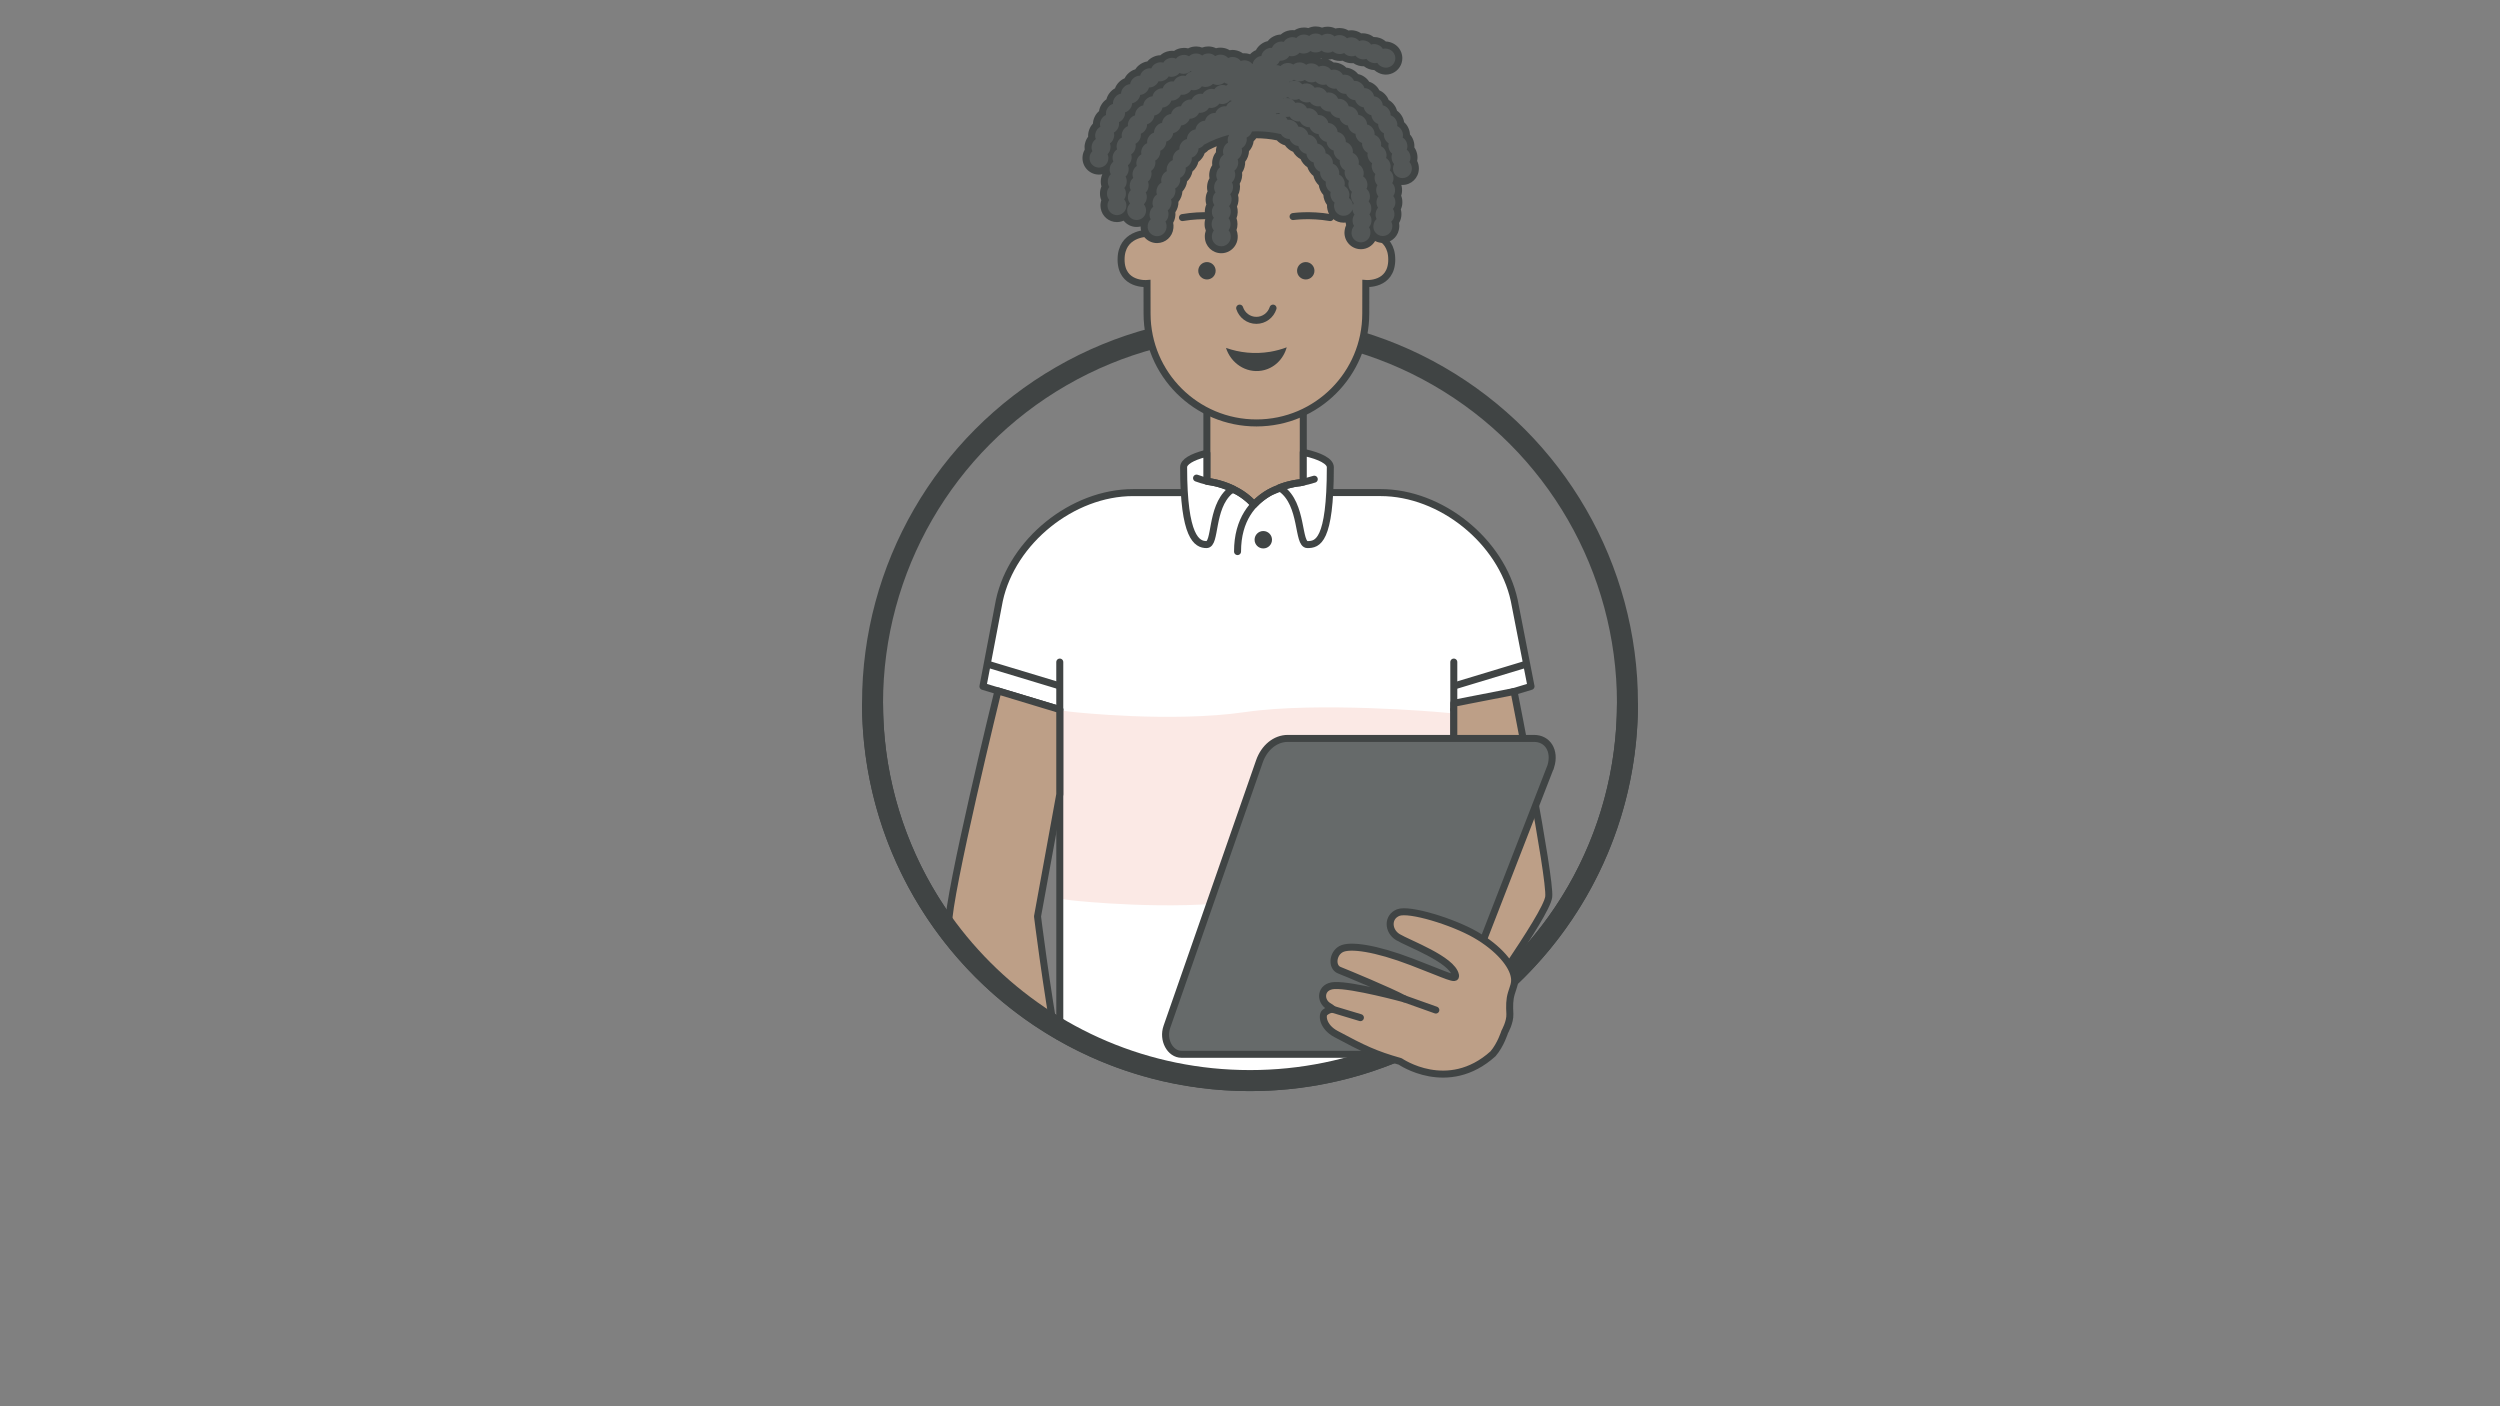 <?xml version="1.0" encoding="UTF-8"?> <svg xmlns="http://www.w3.org/2000/svg" xmlns:xlink="http://www.w3.org/1999/xlink" id="Layer_1" viewBox="0 0 1920 1080"><rect x="0" y="0" width="1920" height="1080" fill="#808080" stroke="none"/><defs><style>.cls-1,.cls-2,.cls-3,.cls-4{fill:none;}.cls-5{clip-path:url(#clippath);}.cls-6,.cls-7,.cls-8,.cls-9,.cls-2,.cls-10,.cls-11,.cls-3{stroke-linecap:round;stroke-width:5.38px;}.cls-6,.cls-7,.cls-8,.cls-9,.cls-2,.cls-10,.cls-11,.cls-3,.cls-4{stroke:#404444;}.cls-6,.cls-7,.cls-2,.cls-4{stroke-miterlimit:10;}.cls-6,.cls-11{fill:#bd9f87;}.cls-7,.cls-9{fill:#666a6a;}.cls-12,.cls-10{fill:#fff;}.cls-13{fill:#fbe9e5;}.cls-14{fill:#404444;}.cls-15{fill:#535757;}.cls-16{clip-path:url(#clippath-1);}.cls-8{fill:#9fa2a2;}.cls-8,.cls-9,.cls-10,.cls-11,.cls-3{stroke-linejoin:round;}.cls-4{stroke-width:16.14px;}</style><clipPath id="clippath"><path class="cls-1" d="M670.11,5.11V540c0,160.1,129.79,289.89,289.89,289.89s289.89-129.79,289.89-289.89V7.11l-579.77-2Z"></path></clipPath><clipPath id="clippath-1"><path class="cls-1" d="M670.11-1540.32v500.32c0,160.1,129.79,289.89,289.89,289.89s289.89-129.79,289.89-289.89v-507.22l-579.77,6.9Z"></path></clipPath></defs><circle class="cls-4" cx="960" cy="540" r="289.89"></circle><g class="cls-5"><polygon class="cls-6" points="926.88 461.81 926.88 298.56 1000.92 298.36 1000.92 463.32 926.88 461.81"></polygon><path class="cls-12" d="M951.94,378.3c3.41,2.09,6.8,4.66,9.92,7.88l1.38,1.28c3.61-3.88,7.64-6.87,11.67-9.16,0,0,9.48-4.75,16.27-5.01,6.79-.25,13.33,5.01,13.33,5.01h55.7c46.58,0,92.8,37.24,102.71,82.75l12.9,66.08-57.67,17.43-1.63,.44v316.52c-7.09-1.18-11.42-1.87-11.42-1.87,0,0-92.7-14.83-149.03,0-56.33,14.83-131.09,0-131.09,0,0,0-3.86-.51-11.06-2.84v-311.91l-1.34-.33-57.67-17.43,12.61-66.08c9.91-45.51,56.13-82.75,102.71-82.75h56.83s6.03-4.5,11.32-4.75c5.28-.25,13.57,4.75,13.57,4.75Z"></path><path class="cls-13" d="M1116.52,547.93c-7.09-.65-11.42-1.03-11.42-1.03,0,0-92.7-8.19-149.03,0-56.33,8.19-131.09,0-131.09,0,0,0-3.86-.28-11.06-1.57v144.76c7.2,1.29,11.06,1.57,11.06,1.57,0,0,74.77,8.19,131.09,0,56.33-8.19,149.03,0,149.03,0,0,0,4.33,.38,11.42,1.03v-144.76Z"></path><path class="cls-3" d="M951.94,378.3c3.41,2.09,6.8,4.66,9.92,7.88l1.38,1.28c3.61-3.88,7.64-6.87,11.67-9.16,0,0,9.48-4.75,16.27-5.01,6.79-.25,13.33,5.01,13.33,5.01h55.7c46.58,0,92.8,37.24,102.71,82.75l12.9,66.08-57.67,17.43-1.63,.44v316.52c-7.09-1.18-11.42-1.87-11.42-1.87,0,0-92.7-14.83-149.03,0-56.33,14.83-131.09,0-131.09,0,0,0-3.86-.51-11.06-2.84v-311.91l-1.34-.33-57.67-17.43,12.61-66.08c9.91-45.51,56.13-82.75,102.71-82.75h56.83s6.03-4.5,11.32-4.75c5.28-.25,13.57,4.75,13.57,4.75Z"></path><line class="cls-2" x1="813.91" y1="544.9" x2="813.91" y2="508.47"></line><line class="cls-2" x1="1116.52" y1="508.47" x2="1116.52" y2="545"></line><line class="cls-2" x1="759.37" y1="510.32" x2="812.57" y2="526.4"></line><line class="cls-2" x1="1118.15" y1="526.4" x2="1170.7" y2="510.51"></line><g><path class="cls-10" d="M1000.92,347.39l.83,.16c12.19,2.71,19.94,6.75,19.94,11.26,0,57.39-9.9,59.43-17.61,59.43s-3.15-30.86-20.12-42.92c0,0-.41-.3-1.11-.79,8.58-3.3,15.5-3.77,15.5-3.77,.88-.17,1.73-.34,2.56-.52v-22.85Z"></path><path class="cls-10" d="M947.05,375.6c-1.65,1-2.69,1.62-2.69,1.62-14.87,13.1-10.34,41.02-17.73,41.02s-17.61-5.39-17.61-59.43c0-4.07,6.3-7.76,16.5-10.43,0,0,.51-.12,1.35-.3v21.49c.28,.07,.52,.15,.8,.21,0,0,9.1,.82,19.37,5.82Z"></path></g><path class="cls-2" d="M961.86,386.18c-14.16-14.64-34.18-16.4-34.18-16.4-3.28-.77-6.22-1.65-8.73-2.6"></path><circle class="cls-14" cx="970.21" cy="414.52" r="6.69"></circle><path class="cls-11" d="M813.91,609.99v-65.1l-1.34-.33-46.13-13.95s-38.36,156.34-38.02,180.24c.34,23.9,71.65,208.13,81.34,236.83,9.69,28.71,27.12,45.52,27.12,45.52l50.6-34.15s-14.1-21.72-39.81-35.38c-25.71-13.67-50.85-219.86-50.85-219.86l17.1-93.82Z"></path><path class="cls-11" d="M1162.79,531.07s28.26,143.11,26.63,157.65c-1.64,14.54-59.28,92.4-68.97,110.91-9.69,18.5-27.12,29.34-27.12,29.34l-50.6-22.01s14.1-14,39.81-22.81c25.71-8.81,50.85-141.72,50.85-141.72l-16.87-64.14v-38.23l1.63-.28,44.64-8.7Z"></path><path class="cls-2" d="M1009.36,368.02c-3.18,1.04-6.88,1.97-11.01,2.75,0,0-47.92,3.22-47.92,52.84"></path><path class="cls-6" d="M880.85,136.66v42.56s-19.89,.03-19.86,20.14c.04,20.1,19.92,18.39,19.92,18.39l.04,23.24c.08,46.38,37.75,83.91,84.13,83.83,46.38-.08,83.91-37.75,83.83-84.13l.04-22.95s19.89,1.71,19.92-18.39c.04-20.1-19.86-20.14-19.86-20.14v-42.56s-12.08-52.1-85.23-52.1-82.95,50.7-82.95,52.1Z"></path><path class="cls-2" d="M936.68,166.32s-12.7-1.93-28.55,.78"></path><circle class="cls-14" cx="926.94" cy="207.95" r="6.68"></circle><path class="cls-2" d="M993.08,166.32s12.7-1.93,28.55,.78"></path><circle class="cls-14" cx="1002.82" cy="207.95" r="6.68"></circle><path class="cls-14" d="M975.4,270.18c4.46-.74,8.73-1.92,12.8-3.44-2.51,9.1-9.73,16.33-19.31,17.92-12.08,2-23.55-5.66-27.34-17.48,10.51,3.73,22.07,4.95,33.85,3Z"></path><path class="cls-2" d="M952.06,236.63c1.75,5.44,6.8,9.4,12.82,9.4s11.07-3.95,12.82-9.4"></path><g><path class="cls-15" d="M937.93,191.78c-5.37,0-9.73-4.21-9.92-9.58l-.02-.47c-.06-1.63,.29-3.24,1-4.69-.76-1.43-1.18-3.03-1.18-4.67v-.48c0-1.65,.41-3.27,1.18-4.71-.72-1.47-1.06-3.1-1-4.75l.02-.47c.07-1.66,.56-3.27,1.4-4.68-.65-1.5-.92-3.16-.78-4.81l.04-.49c.15-1.67,.73-3.26,1.64-4.63-.58-1.55-.76-3.24-.52-4.9l.07-.46c.25-1.67,.91-3.23,1.92-4.56-.49-1.59-.57-3.28-.23-4.93l.1-.48c.35-1.66,1.12-3.19,2.21-4.45-.39-1.63-.36-3.34,.1-4.97l.13-.47c.47-1.64,1.34-3.12,2.53-4.31-.27-1.67-.11-3.39,.47-4.99l.16-.45c.59-1.62,1.59-3.04,2.88-4.13-.02-.3-.04-.6-.03-.9-4.73,1.51-9.33,3.46-13.73,5.83l-.2,.22c-.92,1.04-2.03,1.87-3.28,2.44-.29,1.34-.85,2.61-1.67,3.74l-.25,.35c-.83,1.15-1.87,2.09-3.08,2.79-.17,1.42-.64,2.79-1.41,4.04l-.23,.37c-.77,1.25-1.79,2.31-3,3.1-.09,1.44-.49,2.85-1.2,4.15l-.19,.36c-.7,1.29-1.66,2.4-2.81,3.25,0,1.43-.32,2.85-.94,4.17l-.18,.39c-.61,1.31-1.49,2.46-2.57,3.38,.09,1.42-.13,2.83-.65,4.19l-.16,.4c-.51,1.34-1.29,2.53-2.3,3.52,.19,1.4,.08,2.82-.34,4.2l-.11,.38c-.4,1.36-1.08,2.61-2,3.67,.3,1.36,.31,2.78,.02,4.17l-.08,.4c-.28,1.38-.84,2.66-1.65,3.79,.42,1.32,.56,2.72,.4,4.12l-.04,.39c-.54,5.04-4.79,8.85-9.87,8.85-.36,0-.73-.02-1.09-.06-2.62-.28-4.99-1.58-6.65-3.65-1.66-2.07-2.42-4.66-2.14-7.3l.05-.49c.17-1.46,.65-2.86,1.41-4.09-.06,.07-.12,.13-.19,.2-1.84,1.89-4.3,2.96-6.94,3.01-.07,0-.13,0-.2,0-3.97,0-7.43-2.38-9.02-5.78-1.28,.98-2.78,1.63-4.41,1.9-.54,.09-1.09,.14-1.64,.14-4.87,0-8.99-3.49-9.79-8.31-.02-.12-.04-.27-.07-.43-.27-1.88,0-3.78,.79-5.5-.85-1.52-1.29-3.24-1.26-4.98v-.48c.05-1.71,.52-3.37,1.38-4.82-.65-1.55-.9-3.25-.71-4.94l.05-.47c.19-1.69,.82-3.29,1.79-4.66-.37-1.16-.52-2.38-.45-3.6-1.59,1.08-3.5,1.7-5.54,1.7-.22,0-.45,0-.68-.02-2.63-.17-5.05-1.37-6.8-3.36-1.75-2-2.62-4.55-2.44-7.2l.02-.3c.14-1.8,.77-3.52,1.82-4.99-.38-1.54-.38-3.12,0-4.67l.11-.47c.43-1.72,1.3-3.27,2.5-4.52-.3-1.71-.15-3.47,.45-5.12l.17-.46c.61-1.64,1.63-3.08,2.95-4.19-.12-1.72,.21-3.45,.98-5.02l.22-.45c.77-1.57,1.94-2.9,3.37-3.86,.06-1.72,.57-3.41,1.49-4.89l.26-.42c.93-1.49,2.23-2.69,3.75-3.5,.24-1.71,.92-3.34,2-4.73l.3-.38c1.08-1.38,2.5-2.44,4.1-3.09,.41-1.67,1.26-3.22,2.47-4.49l.34-.35c1.22-1.26,2.73-2.16,4.39-2.64,.58-1.62,1.58-3.07,2.91-4.2l.38-.32c1.34-1.13,2.95-1.88,4.66-2.18,.77-1.59,1.96-2.95,3.46-3.94l.42-.27c1.51-.99,3.24-1.54,5.02-1.61,.98-1.48,2.35-2.68,3.98-3.46l.46-.22c1.35-.63,2.77-.95,4.24-.95,.32,0,.64,.02,.96,.05,1.18-1.33,2.7-2.33,4.42-2.88l.47-.15c.97-.31,1.97-.46,2.98-.46,.76,0,1.53,.09,2.27,.27,1.33-1.15,2.95-1.93,4.71-2.25l.51-.09c.57-.1,1.15-.15,1.73-.15,1.18,0,2.35,.21,3.45,.62,1.45-.96,3.13-1.54,4.9-1.64l.5-.03c.2-.01,.38-.02,.56-.02,1.56,0,3.1,.38,4.49,1.08,1.4-.71,2.96-1.1,4.54-1.1,.15,0,.3,0,.46,.01l.5,.02c1.75,.09,3.41,.64,4.85,1.56,1.15-.45,2.37-.68,3.61-.68,.48,0,.96,.04,1.43,.1l.48,.07c1.71,.25,3.31,.94,4.65,1.99,.9-.26,1.82-.39,2.76-.39,.77,0,1.53,.09,2.29,.27l.47,.11c1.67,.4,3.2,1.22,4.44,2.37,.64-.13,1.29-.19,1.95-.19,1.03,0,2.06,.16,3.05,.48l.48,.16c.58,.19,1.13,.43,1.66,.72,.25-.36,.51-.71,.81-1.04l.34-.38c1.24-1.36,2.8-2.34,4.53-2.85,.65-1.68,1.75-3.17,3.2-4.28l.43-.33c1.47-1.11,3.17-1.78,4.98-1.96,.95-1.53,2.31-2.79,3.94-3.62l.45-.22c1.4-.7,2.9-1.05,4.45-1.05,.25,0,.51,0,.76,.03,1.19-1.32,2.71-2.3,4.43-2.84l.49-.15c.94-.29,1.91-.43,2.88-.43,.78,0,1.55,.09,2.31,.27,1.35-1.09,2.98-1.82,4.72-2.09l.48-.07c.5-.08,1-.11,1.49-.11,1.22,0,2.43,.23,3.56,.66,1.45-.88,3.11-1.39,4.83-1.45l.79-.02c1.58,0,3.15,.39,4.55,1.11,1.31-.61,2.73-.93,4.2-.93,.23,0,.45,0,.68,.02l.46,.03c1.67,.12,3.27,.65,4.66,1.54,1.08-.39,2.21-.59,3.37-.59,.5,0,1,.04,1.5,.11l.48,.07c1.62,.25,3.15,.91,4.45,1.89,.86-.24,1.75-.36,2.63-.36,.74,0,1.48,.08,2.2,.25l.44,.1c1.6,.37,3.08,1.12,4.3,2.18,.65-.13,1.32-.2,1.99-.2,.95,0,1.9,.14,2.81,.41l.44,.13c1.56,.46,2.98,1.31,4.13,2.43,.46-.06,.92-.1,1.39-.1,1.15,0,2.29,.2,3.38,.6l.44,.16c1.54,.56,2.92,1.5,4,2.71,.25-.02,.5-.03,.75-.03,1.42,0,2.81,.3,4.11,.89,.37,.17,.57,.26,.57,.26,4.93,2.35,7.04,8.29,4.69,13.23-1.64,3.44-5.16,5.67-8.97,5.67-1.48,0-2.9-.32-4.25-.96l-.27-.12c-1.27-.58-2.39-1.4-3.3-2.42-.25,.02-.5,.03-.74,.03-1.16,0-2.3-.2-3.4-.6l-.41-.15c-1.35-.49-2.56-1.25-3.57-2.24-.46,.06-.92,.1-1.38,.1-.96,0-1.91-.14-2.83-.41l-.41-.12c-1.38-.41-2.63-1.09-3.69-2.02-.65,.13-1.31,.2-1.98,.2-.74,0-1.49-.08-2.22-.25l-.4-.09c-1.39-.32-2.68-.92-3.8-1.76-.86,.24-1.74,.36-2.63,.36-.51,0-1.03-.04-1.54-.12l-.4-.06c-1.39-.21-2.7-.71-3.86-1.45-1.07,.39-2.21,.59-3.37,.59-.23,0-.47,0-.7-.02l-.42-.03c-1.37-.09-2.69-.46-3.89-1.09-1.22,.57-2.55,.89-3.92,.93h-.39c-.11,.02-.23,.02-.34,.02-1.22,0-2.43-.23-3.56-.66-1.12,.68-2.38,1.14-3.7,1.34l-.38,.06c-.51,.08-1.02,.12-1.53,.12-.78,0-1.55-.09-2.3-.27-.99,.8-2.14,1.41-3.38,1.78l-.35,.11c-.96,.3-1.95,.45-2.94,.45-.25,0-.5,0-.75-.03-.01,.01-.03,.03-.04,.04,.62,.13,1.22,.33,1.8,.57,1.46-.79,3.1-1.22,4.79-1.22h.61c1.72,.04,3.39,.53,4.86,1.39,1.14-.44,2.35-.67,3.59-.67,.47,0,.96,.03,1.43,.1l.49,.07c1.7,.26,3.29,.94,4.62,1.98,.78-.2,1.59-.3,2.39-.3,.88,0,1.77,.12,2.63,.35l.47,.13c1.64,.46,3.13,1.33,4.33,2.52,.4-.05,.81-.08,1.22-.08,1.28,0,2.54,.25,3.73,.73l.46,.19c1.56,.64,2.92,1.67,3.97,2.98,.03,0,.06,0,.09,0,1.64,0,3.28,.42,4.73,1.2l.42,.23c1.48,.81,2.71,1.98,3.61,3.38,1.66,.16,3.25,.74,4.64,1.7l.38,.26c1.37,.95,2.48,2.23,3.22,3.71,1.62,.33,3.14,1.06,4.42,2.13l.36,.3c1.28,1.08,2.26,2.47,2.85,4.01,1.58,.49,3.03,1.37,4.19,2.56l.34,.36c1.16,1.21,2,2.69,2.43,4.29,1.53,.65,2.89,1.68,3.93,3.01l.29,.37c1.04,1.34,1.71,2.91,1.97,4.55,1.46,.81,2.7,1.99,3.59,3.42l.26,.42c.88,1.44,1.38,3.07,1.46,4.74,1.36,.97,2.47,2.28,3.19,3.81l.21,.44c.72,1.54,1.03,3.22,.92,4.89,1.25,1.12,2.2,2.56,2.75,4.17l.16,.46c.55,1.62,.66,3.34,.35,5,1.12,1.28,1.9,2.83,2.25,4.51l.1,.46c.34,1.67,.25,3.35-.27,4.95,1.01,1.6,1.54,3.45,1.52,5.36v.49c-.23,5.36-4.58,9.55-9.93,9.55-.12,0-.24,0-.36,0-1.4-.06-2.72-.39-3.9-.96-.09,.6-.23,1.19-.43,1.76,.95,1.41,1.53,3.04,1.67,4.75l.04,.52c.12,1.71-.2,3.41-.91,4.94,.79,1.5,1.2,3.18,1.16,4.89v.51c-.07,1.71-.56,3.37-1.43,4.81,.64,1.57,.86,3.29,.64,5l-.06,.49c-.23,1.69-.89,3.29-1.89,4.63,.47,1.62,.53,3.34,.15,5l-.11,.48c-1.06,4.52-5.04,7.67-9.67,7.67-.76,0-1.53-.09-2.28-.27-1.85-.43-3.5-1.37-4.81-2.7-.98,4.51-5.03,7.82-9.7,7.82-.44,0-.9-.03-1.36-.09-5.44-.76-9.24-5.78-8.49-11.21l.06-.43c.19-1.37,.65-2.66,1.36-3.82-.5-1.27-.74-2.63-.69-4.01v-.42c.03-.48,.08-.95,.16-1.42-.7,.34-1.44,.6-2.22,.78-.71,.16-1.44,.24-2.16,.24-4.67,0-8.65-3.19-9.68-7.75l-.05-.22c-.32-1.29-.38-2.62-.18-3.91-.94-.98-1.68-2.15-2.15-3.45l-.14-.37c-.49-1.31-.7-2.7-.61-4.08-1.05-.91-1.89-2.02-2.49-3.3l-.17-.35c-.6-1.27-.93-2.64-.96-4.03-1.12-.82-2.05-1.86-2.75-3.08l-.2-.36c-.7-1.21-1.13-2.54-1.27-3.9-1.17-.72-2.18-1.67-2.98-2.82l-.23-.33c-.8-1.15-1.34-2.42-1.6-3.77-1.22-.6-2.31-1.46-3.2-2.52l-.26-.31c-.89-1.05-1.55-2.26-1.93-3.57-1.26-.49-2.42-1.23-3.4-2.19l-.29-.28c-.98-.96-1.75-2.09-2.26-3.34-1.3-.36-2.52-.98-3.59-1.84l-.3-.24c-1.07-.85-1.94-1.89-2.58-3.08-1.33-.22-2.6-.7-3.74-1.44l-.35-.22c-.9-.57-1.7-1.31-2.4-2.25-5.68-1.23-11.51-1.86-17.32-1.86h-.12c-.47,0-.93,.02-1.39,.05,0,.01-.23,.39-.23,.39-.72,1.25-1.68,2.32-2.84,3.14,0,1.42-.32,2.83-.93,4.14l-.18,.38c-.61,1.32-1.48,2.48-2.57,3.4,.12,1.43-.08,2.87-.58,4.24l-.15,.4c-.5,1.38-1.29,2.61-2.31,3.62,.23,1.43,.15,2.89-.25,4.31l-.12,.41c-.4,1.42-1.1,2.72-2.05,3.81,.34,1.42,.36,2.89,.05,4.35l-.09,.41c-.3,1.47-.92,2.82-1.81,3.98,.43,1.4,.54,2.88,.32,4.36l-.06,.44c-.22,1.49-.75,2.87-1.58,4.09,.52,1.38,.71,2.87,.57,4.38l-.04,.42c-.13,1.51-.6,2.94-1.36,4.22,.59,1.36,.87,2.84,.8,4.36l-.02,.43c-.06,1.53-.46,2.99-1.17,4.3,.66,1.35,1,2.82,1,4.36v.43c0,1.54-.34,3.02-1,4.38,.72,1.33,1.12,2.81,1.17,4.36v.44c.11,2.65-.83,5.18-2.64,7.12-1.81,1.94-4.26,3.06-6.92,3.16-.12,0-.24,0-.36,0Zm-56.21-34.75c.22,.42,.4,.85,.55,1.29,.11-.14,.21-.27,.33-.4-.15-.67-.23-1.36-.23-2.04-.19,.39-.4,.78-.65,1.14Zm172.47-2.68c.1,.16,.2,.32,.3,.49v-.04c.03-1.39,.35-2.73,.93-3.97-.64-1.21-1.03-2.54-1.13-3.94l-.03-.36c-.11-1.38,.06-2.75,.51-4.04-.76-1.12-1.28-2.39-1.53-3.75l-.08-.41c-.26-1.35-.23-2.72,.07-4.04-.88-1.04-1.54-2.26-1.94-3.59l-.11-.35c-.4-1.31-.53-2.68-.37-4.03-.99-.94-1.77-2.07-2.31-3.35l-.14-.34c-.55-1.26-.82-2.61-.82-3.96-1.08-.81-1.98-1.84-2.65-3.04l-.2-.36c-.68-1.19-1.1-2.5-1.25-3.84-1.17-.69-2.18-1.62-2.98-2.74l-.23-.31c-.81-1.11-1.37-2.36-1.67-3.69-1.23-.56-2.34-1.37-3.26-2.39l-.28-.31c-.92-1.01-1.62-2.19-2.06-3.48-1.28-.42-2.47-1.1-3.5-2.01l-.32-.28c-1.03-.91-1.85-2.01-2.42-3.23-1.32-.28-2.57-.82-3.69-1.61l-.34-.24c-1.12-.78-2.05-1.77-2.75-2.92-.17-.02-.35-.04-.52-.06,1.21,1.02,2.15,2.31,2.75,3.76,1.66,.42,3.2,1.28,4.44,2.48l.35,.34c1.25,1.22,2.15,2.73,2.62,4.38,1.6,.61,3.03,1.64,4.13,2.99l.32,.39c1.09,1.35,1.8,2.95,2.08,4.64,1.51,.79,2.81,1.97,3.74,3.43l.25,.39c.92,1.45,1.45,3.11,1.54,4.81,1.41,.94,2.56,2.24,3.34,3.77l.21,.42c.77,1.54,1.13,3.24,1.05,4.93,1.3,1.08,2.32,2.48,2.93,4.08l.17,.45c.61,1.61,.79,3.33,.54,5,1.18,1.2,2.05,2.7,2.5,4.35l.13,.49c.44,1.66,.44,3.38,.02,5.01,1.05,1.32,1.76,2.89,2.04,4.57l.08,.51c.27,1.68,.1,3.39-.48,4.97Zm-171.24-6.04c.29,.96,.44,1.95,.43,2.95,.51-1.11,1.21-2.12,2.08-2.97-.22-1.64-.03-3.33,.57-4.89l.17-.44c.6-1.55,1.58-2.93,2.84-3.99-.1-1.64,.21-3.29,.91-4.8l.2-.42c.7-1.5,1.76-2.79,3.07-3.76,0-1.63,.41-3.24,1.19-4.69l.23-.42c.78-1.44,1.91-2.66,3.27-3.55,.1-1.62,.59-3.2,1.45-4.59l.24-.39c.87-1.41,2.07-2.57,3.48-3.39,.2-1.66,.81-3.26,1.81-4.64l.27-.38c1.01-1.39,2.35-2.49,3.89-3.2,.36-1.66,1.13-3.21,2.27-4.5l.32-.36c1.15-1.29,2.6-2.24,4.21-2.79,.53-1.62,1.47-3.09,2.74-4.25l.36-.32c.21-.19,.42-.37,.64-.54-.04,.03-.48,.3-.48,.3-1.13,.72-2.39,1.19-3.7,1.4-.64,1.15-1.51,2.16-2.56,2.98l-.31,.25c-1.04,.82-2.23,1.42-3.49,1.77-.51,1.21-1.26,2.3-2.21,3.23l-.28,.28c-.95,.93-2.06,1.65-3.27,2.13-.38,1.25-1,2.42-1.85,3.45l-.25,.3c-.84,1.03-1.87,1.87-3.03,2.49-.24,1.3-.74,2.54-1.48,3.66l-.21,.32c-.73,1.12-1.67,2.07-2.76,2.81-.1,1.33-.47,2.62-1.09,3.82l-.18,.34c-.61,1.2-1.45,2.25-2.48,3.1,.03,1.34-.21,2.67-.71,3.93l-.14,.36c-.5,1.26-1.24,2.4-2.19,3.35,.16,1.33,.05,2.69-.34,3.99l-.11,.39c-.38,1.31-1.02,2.52-1.88,3.55,.28,1.32,.29,2.69,.01,4.04l-.08,.39c-.27,1.34-.8,2.59-1.57,3.7Zm-9.29-31.44c-.11,.23-.24,.45-.36,.67,.12-.11,.24-.22,.37-.32,0-.12,0-.23,0-.35Zm1.21-5.13c0,.16,0,.31,0,.47l.1-.19c.13-.25,.27-.49,.41-.72-.17,.15-.34,.3-.51,.44Zm3.93-7.46c-.1,1.37-.48,2.7-1.13,3.93l-.19,.36c-.12,.23-.25,.46-.39,.68,.36-.33,.74-.63,1.14-.9,.13-1.65,.67-3.25,1.58-4.66l.23-.36c-.38,.34-.8,.65-1.23,.93Zm-20.44-1.22c.04,.51,.03,1.02-.01,1.52,.13-.12,.27-.23,.41-.34-.02-.54,.01-1.08,.09-1.61-.15,.15-.31,.29-.48,.43Zm25.1-5.78c-.24,1.35-.75,2.64-1.53,3.8l-.17,.26c.59-.53,1.25-.99,1.95-1.36,.26-1.43,.84-2.8,1.7-3.99-.59,.5-1.24,.94-1.94,1.29Zm-21.34-1.91c-.01,.34-.04,.67-.09,1.01,.46-.44,.96-.83,1.49-1.17,.03-.38,.08-.75,.15-1.13-.47,.48-.99,.92-1.55,1.29Zm26.69-4.57c-.31,1.1-.81,2.13-1.49,3.07,.82-.69,1.75-1.25,2.74-1.65,.33-1.09,.84-2.11,1.52-3.03-.83,.69-1.77,1.23-2.77,1.61Zm33.53-1.5c-.59,.85-1.3,1.6-2.13,2.23,.98-.64,2.06-1.09,3.2-1.35,.17-.39,.37-.77,.6-1.13-.55,.13-1.11,.22-1.67,.25Zm-55.69-1.18c-.02,.17-.05,.33-.08,.5,.76-.78,1.65-1.43,2.63-1.93,.04-.22,.09-.44,.14-.66-.77,.85-1.68,1.56-2.68,2.09Zm28.14-3.17c-.31,.77-.72,1.49-1.21,2.16,1.08-.89,2.33-1.53,3.67-1.9,.32-.76,.74-1.47,1.24-2.13l-.07,.06c-1.08,.86-2.31,1.47-3.63,1.82Zm151.05,1.08c-.26-.45-.48-.92-.67-1.4-.1-.03-.2-.06-.29-.1,.23,.44,.42,.9,.58,1.37,.13,.04,.25,.09,.38,.13Zm-173.95-4.62s.02-.02,.02-.03c0,0-.01,0-.02,0v.02Zm29.43-1.59c-.24,.44-.52,.87-.82,1.27l.1-.08c1.35-1.05,2.89-1.72,4.53-1.98,.2-.35,.42-.7,.66-1.02-.12,.08-.23,.15-.35,.23l-.33,.21c-1.16,.72-2.45,1.19-3.78,1.38Zm136.43-.73c.4,.08,.79,.19,1.17,.32-.02-.03-.03-.06-.05-.1-.39-.08-.78-.18-1.16-.31,.01,.03,.03,.06,.04,.08Zm-162.25-.21c.07-.03,.13-.05,.2-.08,.02-.06,.04-.13,.06-.19-.05,.05-.26,.27-.26,.27Zm32.77-3.25c.07-.05,.25-.16,.25-.16-.05,0-.09,0-.14,0-.04,.05-.08,.11-.11,.16Z"></path><path class="cls-14" d="M1010.7,25.74c1.69,0,3.25,.59,4.49,1.57,1.2-.88,2.68-1.39,4.26-1.39,.17,0,.33,0,.5,.02l.46,.03c1.75,.12,3.32,.86,4.49,1.99,1.1-.66,2.38-1.03,3.72-1.03,.36,0,.73,.03,1.09,.08l.46,.07c1.72,.27,3.2,1.12,4.28,2.32,.99-.49,2.09-.76,3.23-.76,.53,0,1.07,.06,1.61,.18l.45,.1c1.69,.39,3.1,1.33,4.09,2.6,.87-.36,1.82-.56,2.79-.56,.68,0,1.37,.1,2.05,.3l.44,.13c1.66,.49,3,1.53,3.91,2.85,.76-.26,1.56-.4,2.37-.4s1.65,.14,2.47,.44l.43,.16c1.64,.6,2.93,1.72,3.75,3.11,.62-.17,1.27-.26,1.93-.26,1,0,2.02,.21,3,.65,.34,.15,.51,.24,.51,.24,3.61,1.72,5.15,6.04,3.43,9.65-1.24,2.61-3.84,4.14-6.54,4.14-1.04,0-2.09-.22-3.09-.7-.02-.01-.12-.06-.3-.14-1.4-.64-2.5-1.67-3.23-2.9-.62,.17-1.27,.26-1.92,.26-.82,0-1.66-.14-2.48-.44l-.4-.15c-1.48-.54-2.68-1.51-3.51-2.71-.75,.26-1.55,.4-2.37,.4-.68,0-1.38-.1-2.07-.3l-.4-.12c-1.51-.45-2.76-1.34-3.66-2.49-.87,.36-1.81,.56-2.78,.56-.53,0-1.08-.06-1.62-.18l-.41-.09c-1.53-.35-2.83-1.15-3.8-2.23-.98,.49-2.08,.76-3.22,.76-.37,0-.75-.03-1.13-.09l-.41-.06c-1.53-.23-2.88-.93-3.92-1.92-1.09,.65-2.36,1.03-3.72,1.03-.17,0-.34,0-.52-.02l-.42-.03c-1.52-.1-2.91-.67-4.02-1.55-1.14,.83-2.54,1.35-4.06,1.39h-.41c-.08,.02-.17,.02-.25,.02-1.41,0-2.73-.41-3.85-1.11-1.03,.94-2.33,1.59-3.81,1.82l-.4,.06c-.38,.06-.75,.09-1.12,.09-1.06,0-2.08-.23-3-.65-.88,1.04-2.06,1.86-3.46,2.28l-.36,.11c-.72,.22-1.44,.33-2.15,.33-.66,0-1.3-.09-1.92-.26-.68,1.14-1.69,2.11-2.97,2.75l-.35,.18c-1.05,.53-2.17,.79-3.28,.79-.22,0-.44-.01-.66-.03-.47,1.24-1.28,2.36-2.41,3.21l-.22,.17c1.12,0,2.2,.25,3.17,.73,1.13-1.22,2.68-2.06,4.46-2.27l.46-.05c.28-.03,.55-.05,.83-.05,1.48,0,2.88,.45,4.04,1.24,1.26-1.04,2.89-1.66,4.64-1.66,.03,0,.05,0,.08,0h.49c1.79,.05,3.41,.73,4.65,1.83,1.13-.71,2.45-1.11,3.84-1.11,.34,0,.69,.02,1.04,.08l.48,.07c1.76,.27,3.28,1.15,4.36,2.39,.94-.44,1.97-.67,3.04-.67,.63,0,1.28,.08,1.92,.26l.46,.13c1.71,.48,3.1,1.53,4.03,2.89,.71-.23,1.47-.35,2.23-.35,.91,0,1.83,.17,2.72,.53l.45,.18c1.63,.67,2.88,1.87,3.65,3.32,.47-.09,.95-.14,1.43-.14,1.17,0,2.35,.28,3.45,.88l.41,.23c1.54,.85,2.65,2.17,3.25,3.69,.22-.02,.44-.03,.67-.03,1.41,0,2.84,.41,4.09,1.28l.38,.26c1.44,1,2.41,2.42,2.85,3.99,1.62,.01,3.25,.58,4.59,1.7l.35,.3c1.34,1.13,2.16,2.65,2.44,4.25,1.62,.18,3.18,.89,4.41,2.15l.33,.35c1.22,1.27,1.88,2.86,2,4.48,1.6,.34,3.09,1.22,4.17,2.61l.29,.37c1.08,1.39,1.58,3.05,1.52,4.69,1.55,.51,2.95,1.55,3.88,3.05l.25,.41c.92,1.5,1.23,3.21,.99,4.83,1.49,.68,2.76,1.87,3.52,3.47l.21,.44c.75,1.6,.86,3.33,.45,4.92,1.41,.85,2.54,2.18,3.11,3.86l.15,.45c.57,1.69,.48,3.43-.13,4.97,1.31,1.02,2.28,2.48,2.64,4.23l.1,.46c.35,1.7,.04,3.37-.71,4.79,1.19,1.31,1.92,3.03,1.9,4.94,0,.16,0,.3-.01,.43-.16,3.9-3.37,6.96-7.23,6.96-.1,0-.19,0-.29,0-4-.16-7.11-3.53-6.95-7.53,.01-1.18,.33-2.28,.85-3.26-.85-.93-1.48-2.09-1.75-3.42l-.08-.39c-.3-1.44-.15-2.87,.35-4.15-1.09-.84-1.95-2.01-2.42-3.41l-.13-.37c-.48-1.4-.51-2.86-.15-4.19-1.19-.72-2.18-1.78-2.82-3.13l-.17-.35c-.64-1.35-.83-2.79-.63-4.16-1.26-.58-2.38-1.52-3.16-2.8l-.2-.33c-.79-1.27-1.14-2.68-1.09-4.07-1.32-.44-2.53-1.25-3.45-2.44l-.24-.31c-.92-1.18-1.43-2.55-1.53-3.94-1.36-.29-2.66-.98-3.7-2.06l-.27-.28c-1.05-1.08-1.7-2.4-1.94-3.78-1.39-.15-2.75-.71-3.9-1.68l-.31-.26c-1.15-.97-1.93-2.23-2.31-3.58-1.4-.01-2.81-.43-4.05-1.29l-.33-.23c-1.23-.85-2.12-2.01-2.63-3.31-.22,.02-.44,.03-.66,.03-1.18,0-2.37-.29-3.48-.9l-.35-.19c-1.31-.71-2.31-1.77-2.96-3-.47,.09-.94,.14-1.43,.14-.92,0-1.86-.18-2.77-.55l-.36-.15c-1.37-.56-2.49-1.49-3.26-2.63-.71,.23-1.46,.35-2.22,.35-.65,0-1.3-.09-1.96-.27l-.38-.1c-1.42-.39-2.63-1.18-3.53-2.21-.93,.43-1.97,.67-3.04,.67-.36,0-.72-.03-1.09-.08l-.38-.06c-1.45-.21-2.75-.84-3.77-1.74-1.12,.7-2.43,1.11-3.84,1.11-.05,0-.1,0-.16,0h-.38c-1.47-.03-2.83-.48-3.96-1.24-1.05,.87-2.35,1.45-3.8,1.62h-.04c.11,.1,.24,.18,.35,.29,1.11-.69,2.42-1.08,3.79-1.08,.38,0,.77,.03,1.16,.09l.48,.08c1.78,.3,3.3,1.22,4.37,2.51,.96-.45,2.01-.7,3.1-.7,.64,0,1.28,.08,1.93,.26l.47,.13c1.74,.49,3.15,1.58,4.07,2.98,.75-.26,1.55-.4,2.36-.4,.9,0,1.81,.17,2.69,.52l.46,.18c1.68,.68,2.96,1.92,3.72,3.42,.51-.11,1.04-.17,1.57-.17,1.16,0,2.35,.28,3.44,.87l.42,.23c1.59,.87,2.72,2.25,3.31,3.83,.25-.03,.5-.04,.75-.04,1.44,0,2.89,.42,4.15,1.31l.39,.27c1.48,1.05,2.45,2.55,2.85,4.18,1.68,.02,3.36,.62,4.72,1.82l.34,.3c1.36,1.2,2.16,2.8,2.38,4.47,1.67,.2,3.27,.98,4.49,2.32l.31,.35c1.21,1.34,1.83,3.02,1.87,4.69,1.63,.38,3.14,1.32,4.2,2.78l.29,.4c1.05,1.47,1.48,3.19,1.33,4.86,1.58,.56,2.98,1.67,3.87,3.24l.23,.41c.89,1.58,1.13,3.35,.79,5,1.51,.73,2.77,1.99,3.49,3.64l.2,.46c.7,1.66,.74,3.44,.23,5.03,1.42,.89,2.53,2.28,3.06,4,.05,.16,.1,.32,.15,.49,.51,1.72,.35,3.49-.33,5.01,1.31,1.04,2.27,2.54,2.61,4.32l.09,.46c.33,1.78-.02,3.53-.86,4.97,1.19,1.18,1.98,2.76,2.12,4.56,.01,.17,.03,.34,.04,.5,.13,1.79-.4,3.48-1.39,4.82,1.05,1.29,1.67,2.95,1.63,4.75v.51c-.07,1.79-.77,3.41-1.89,4.64,.92,1.4,1.36,3.11,1.13,4.9l-.06,.48c-.24,1.77-1.1,3.31-2.33,4.42,.77,1.47,1.04,3.22,.64,4.97l-.11,.47c-.78,3.34-3.76,5.59-7.05,5.59-.55,0-1.11-.06-1.66-.19-3.89-.91-6.31-4.81-5.39-8.71l.09-.4c.35-1.51,1.14-2.8,2.22-3.76-.67-1.28-.96-2.77-.75-4.31l.05-.4c.2-1.53,.86-2.89,1.82-3.95-.79-1.2-1.23-2.66-1.18-4.21v-.38c.05-1.55,.56-2.97,1.41-4.12-.91-1.11-1.5-2.51-1.61-4.05l-.03-.38c-.13-1.54,.24-3,.96-4.24-1.01-1-1.74-2.31-2.02-3.82l-.08-.41c-.29-1.51-.08-3,.5-4.3-1.12-.89-1.99-2.13-2.43-3.61l-.11-.36c-.45-1.47-.41-2.97,.03-4.33-1.21-.76-2.21-1.89-2.81-3.31l-.15-.35c-.61-1.41-.74-2.91-.45-4.31-1.28-.62-2.39-1.62-3.14-2.95l-.21-.36c-.76-1.33-1.05-2.8-.92-4.22-1.35-.48-2.57-1.35-3.46-2.6l-.23-.32c-.91-1.24-1.36-2.67-1.39-4.1-1.39-.32-2.7-1.06-3.72-2.19l-.28-.31c-1.03-1.13-1.64-2.51-1.82-3.92-1.41-.17-2.79-.76-3.93-1.77l-.33-.29c-1.15-1.01-1.89-2.31-2.24-3.69-1.42-.01-2.85-.45-4.1-1.33l-.34-.24c-1.25-.88-2.14-2.08-2.63-3.41-.25,.03-.5,.04-.75,.04-1.18,0-2.37-.29-3.48-.89l-.36-.19c-1.34-.73-2.36-1.82-3.01-3.08-.51,.11-1.04,.17-1.57,.17-.91,0-1.84-.17-2.73-.54l-.37-.15c-1.42-.57-2.57-1.54-3.35-2.73-.75,.26-1.54,.4-2.35,.4-.65,0-1.31-.09-1.97-.27l-.38-.11c-1.48-.41-2.73-1.25-3.64-2.35-.95,.45-2,.7-3.09,.7-.4,0-.8-.03-1.2-.1l-.4-.06c-.47-.08-.92-.19-1.34-.35-.21-.1-.42-.19-.63-.27-.71-.34-1.35-.79-1.9-1.32-.58,.36-1.22,.63-1.89,.81,.32-.04,.64-.06,.96-.06,.76,0,1.52,.11,2.28,.38l.47,.16s.06,.02,.09,.03c.21,.1,.42,.19,.63,.27,1.35,.64,2.42,1.67,3.13,2.89,.64-.18,1.3-.27,1.96-.27,1.02,0,2.06,.22,3.04,.67l.44,.2c1.63,.77,2.84,2.06,3.53,3.59,.41-.07,.82-.11,1.23-.11,1.27,0,2.55,.33,3.72,1.03l.41,.25c1.55,.94,2.62,2.36,3.14,3.96,.15,0,.29-.01,.44-.01,1.53,0,3.08,.48,4.39,1.49l.4,.3c1.43,1.11,2.33,2.65,2.66,4.29,1.68,.09,3.34,.76,4.64,2.02l.35,.33c1.3,1.27,2.02,2.91,2.16,4.59,1.66,.28,3.23,1.15,4.38,2.55l.31,.38c1.14,1.41,1.66,3.11,1.6,4.79,1.61,.48,3.07,1.51,4.05,3.04l.24,.38c.97,1.52,1.3,3.27,1.06,4.92,1.54,.64,2.87,1.81,3.68,3.42l.21,.42c.81,1.61,.96,3.38,.56,4.99,1.47,.79,2.67,2.09,3.31,3.77l.17,.45c.64,1.68,.61,3.45,.04,5.02,1.38,.94,2.44,2.35,2.91,4.08l.13,.48c.46,1.73,.25,3.48-.47,4.98,1.27,1.07,2.19,2.58,2.48,4.35l.08,.5c.28,1.77-.1,3.48-.96,4.9,1.16,1.19,1.92,2.78,2.04,4.57l.03,.48c.11,1.79-.44,3.46-1.44,4.79,1.04,1.3,1.64,2.96,1.58,4.75l-.02,.47c-.06,1.8-.78,3.42-1.91,4.65,.91,1.4,1.34,3.13,1.09,4.91l-.06,.46c-.5,3.63-3.61,6.25-7.17,6.25-.33,0-.67-.02-1-.07-3.96-.55-6.73-4.21-6.18-8.17l.06-.42c.21-1.53,.88-2.88,1.85-3.93-.78-1.2-1.21-2.65-1.16-4.19v-.42c.06-1.55,.6-2.97,1.46-4.12-.87-1.09-1.42-2.44-1.55-3.92-.8,2.28-2.71,4.12-5.25,4.68-.53,.12-1.06,.17-1.58,.17-3.31,0-6.3-2.28-7.05-5.65,0-.03-.03-.13-.07-.28-.36-1.45-.26-2.9,.22-4.21-1.17-.82-2.11-1.99-2.64-3.42l-.14-.38c-.54-1.45-.59-2.97-.23-4.36-1.25-.72-2.3-1.81-2.96-3.22l-.17-.36c-.67-1.4-.84-2.92-.59-4.34-1.3-.61-2.44-1.62-3.21-2.96l-.21-.36c-.77-1.34-1.07-2.82-.94-4.25-1.34-.5-2.56-1.4-3.43-2.67l-.23-.34c-.88-1.26-1.31-2.71-1.31-4.14-1.38-.38-2.66-1.16-3.64-2.34l-.26-.31c-.99-1.17-1.55-2.57-1.68-3.99-1.4-.25-2.74-.9-3.83-1.97l-.29-.28c-1.09-1.06-1.78-2.39-2.05-3.79-1.41-.1-2.81-.62-4-1.58l-.31-.25c-1.19-.94-2-2.19-2.42-3.54-.07,0-.15,0-.22,0-1.34,0-2.69-.37-3.9-1.15l-.34-.22c-.97-.61-1.67-1.46-2.23-2.38-6.09-1.4-12.43-2.15-18.94-2.15h-.13c-1.07,0-2.11,.11-3.16,.15-.15,.44-.33,.87-.57,1.28l-.21,.37c-.8,1.39-1.98,2.41-3.34,3.02,.29,1.46,.14,3.02-.53,4.47l-.18,.39c-.67,1.46-1.77,2.59-3.08,3.31,.42,1.44,.4,3.01-.15,4.53l-.15,.41c-.55,1.52-1.56,2.74-2.82,3.57,.53,1.41,.64,2.99,.19,4.55l-.12,.41c-.44,1.57-1.36,2.87-2.56,3.79,.64,1.37,.85,2.95,.51,4.55l-.09,.41c-.33,1.6-1.17,2.98-2.32,3.98,.73,1.33,1.04,2.91,.81,4.53l-.06,.44c-.24,1.63-1,3.04-2.08,4.11,.81,1.3,1.22,2.86,1.07,4.5l-.04,.42c-.15,1.65-.83,3.12-1.87,4.25,.88,1.26,1.37,2.8,1.3,4.46l-.02,.43c-.07,1.66-.69,3.17-1.67,4.35,.94,1.22,1.5,2.76,1.5,4.42v.43c0,1.67-.56,3.21-1.5,4.44,1,1.19,1.62,2.72,1.67,4.39v.44c.16,4-2.97,7.36-6.96,7.5-.09,0-.18,0-.26,0-3.88,0-7.09-3.07-7.23-6.98l-.02-.47c-.06-1.75,.51-3.38,1.5-4.66-1.04-1.25-1.67-2.86-1.68-4.62v-.47c0-1.76,.63-3.38,1.68-4.64-1-1.3-1.57-2.94-1.5-4.71l.02-.47c.08-1.77,.78-3.37,1.89-4.58-.94-1.35-1.43-3.02-1.28-4.79l.04-.48c.16-1.77,.95-3.34,2.13-4.49-.88-1.41-1.28-3.12-1.02-4.88l.07-.46c.26-1.77,1.14-3.29,2.39-4.39-.79-1.46-1.1-3.19-.73-4.94l.1-.47c.37-1.76,1.35-3.23,2.68-4.24-.7-1.51-.89-3.27-.4-5.01l.13-.46c.49-1.73,1.58-3.14,2.98-4.06-.6-1.57-.65-3.35-.03-5.05l.16-.44c.63-1.7,1.82-3.03,3.3-3.84-.47-1.62-.39-3.4,.37-5.06l.2-.44c.09-.19,.21-.35,.31-.53-6.84,1.75-13.34,4.34-19.39,7.65-.06,.07-.08,.15-.14,.22l-.27,.31c-1.03,1.16-2.34,1.91-3.74,2.25-.02,1.44-.47,2.89-1.38,4.14l-.25,.35c-.92,1.27-2.17,2.16-3.55,2.62,.12,1.48-.22,3.01-1.06,4.37l-.22,.36c-.84,1.37-2.07,2.36-3.45,2.93,.2,1.48-.05,3.04-.82,4.45l-.2,.37c-.76,1.41-1.92,2.47-3.27,3.1,.29,1.46,.13,3.02-.55,4.46l-.18,.39c-.67,1.44-1.76,2.56-3.05,3.28,.38,1.42,.32,2.98-.25,4.46l-.15,.4c-.56,1.48-1.56,2.66-2.79,3.46,.48,1.39,.54,2.93,.08,4.45l-.11,.39c-.44,1.51-1.34,2.76-2.49,3.66,.59,1.33,.78,2.86,.46,4.39l-.08,.4c-.31,1.53-1.09,2.85-2.15,3.84,.7,1.27,1.03,2.76,.85,4.32l-.04,.4c-.4,3.71-3.54,6.46-7.19,6.46-.26,0-.52-.01-.79-.04-3.98-.43-6.85-4-6.42-7.98l.05-.49c.2-1.78,1.03-3.33,2.25-4.46-.8-1.45-1.11-3.19-.75-4.94l.1-.47c.37-1.75,1.33-3.21,2.64-4.23-.66-1.51-.82-3.25-.31-4.96l.14-.47c.51-1.7,1.59-3.07,2.96-3.97-.54-1.55-.55-3.29,.09-4.95l.17-.43c.64-1.65,1.81-2.93,3.24-3.72-.42-1.58-.31-3.31,.44-4.91l.19-.42c.74-1.59,1.99-2.78,3.46-3.48-.31-1.59-.1-3.3,.74-4.83l.22-.41c.83-1.53,2.14-2.64,3.64-3.25-.22-1.6,.09-3.29,1-4.77l.24-.39c.92-1.49,2.29-2.53,3.83-3.06-.13-1.65,.3-3.36,1.34-4.8l.27-.38c1.06-1.46,2.56-2.41,4.18-2.79,.02-1.67,.62-3.34,1.82-4.69l.32-.36c1.2-1.35,2.79-2.14,4.45-2.36,.2-1.67,.97-3.27,2.3-4.49l.35-.32c1.34-1.22,3-1.83,4.68-1.88,.37-1.63,1.3-3.14,2.74-4.21l.39-.29c1.29-.95,2.8-1.41,4.29-1.41,.17,0,.35,0,.52,.02,.52-1.57,1.58-2.97,3.1-3.9l.4-.24c1.18-.72,2.48-1.06,3.76-1.06,.35,0,.71,.03,1.05,.08,.62-1.49,1.73-2.78,3.26-3.6l.4-.22c.24-.13,.49-.21,.74-.31-.53-.09-1.04-.22-1.53-.42-.89,1.09-2.1,1.94-3.55,2.37l-.38,.12c-.7,.21-1.41,.31-2.1,.31-.74,0-1.47-.11-2.16-.33-.79,1.16-1.92,2.11-3.32,2.67l-.38,.15c-.89,.36-1.8,.52-2.7,.52-.52,0-1.04-.06-1.54-.17-.68,1.22-1.72,2.27-3.06,2.95l-.36,.18c-1.05,.54-2.18,.79-3.29,.79-.3,0-.61-.02-.9-.06-.57,1.28-1.51,2.41-2.78,3.21l-.34,.22c-1.2,.76-2.54,1.12-3.85,1.12-.07,0-.14,0-.21,0-.44,1.31-1.25,2.51-2.42,3.42l-.32,.25c-1.17,.92-2.52,1.42-3.9,1.52-.29,1.35-.97,2.63-2.03,3.66l-.29,.28c-1.06,1.04-2.35,1.68-3.7,1.94-.14,1.37-.67,2.72-1.61,3.86l-.25,.31c-.94,1.15-2.16,1.94-3.47,2.34,.01,1.38-.37,2.79-1.19,4.03l-.21,.33c-.81,1.25-1.94,2.16-3.22,2.71,.16,1.38-.08,2.82-.77,4.15l-.18,.35c-.68,1.33-1.72,2.36-2.94,3.04,.3,1.37,.2,2.83-.35,4.22l-.15,.37c-.55,1.4-1.49,2.53-2.65,3.32,.43,1.33,.47,2.81,.04,4.25l-.11,.39c-.42,1.45-1.26,2.67-2.35,3.56,.55,1.3,.72,2.77,.42,4.25l-.08,.39c-.3,1.48-1.02,2.77-2.03,3.75,.65,1.24,.96,2.68,.79,4.18l-.05,.41c-.19,1.77-1.02,3.3-2.21,4.44,1.02,1.22,1.67,2.76,1.71,4.48v.26c.06,4-3.13,7.29-7.13,7.35-.04,0-.07,0-.11,0-3.95,0-7.18-3.17-7.24-7.14v-.18c-.05-2.11,.83-4,2.24-5.36-1.22-1.46-1.88-3.39-1.66-5.43l.05-.45c.19-1.72,.97-3.24,2.12-4.37-.75-1.42-1.03-3.1-.69-4.8l.09-.45c.34-1.69,1.25-3.12,2.49-4.14-.62-1.48-.76-3.17-.27-4.83l.13-.44c.49-1.66,1.53-3.02,2.86-3.92-.49-1.53-.47-3.24,.16-4.85l.17-.44c.65-1.61,1.81-2.87,3.22-3.65-.34-1.58-.16-3.28,.63-4.83l.22-.42c.8-1.55,2.09-2.68,3.57-3.32-.18-1.61,.17-3.3,1.12-4.76l.26-.4c.96-1.46,2.36-2.46,3.91-2.94-.01-1.63,.52-3.27,1.63-4.63l.3-.36c1.12-1.36,2.62-2.2,4.22-2.51,.17-1.62,.88-3.19,2.13-4.43l.33-.32c1.26-1.23,2.85-1.9,4.47-2.03,.34-1.59,1.22-3.08,2.6-4.16l.36-.28c1.33-1.03,2.89-1.53,4.46-1.53,.07,0,.13,0,.2,0,.51-1.53,1.53-2.91,3.01-3.84l.39-.24c1.2-.75,2.52-1.1,3.84-1.1,.3,0,.6,.02,.9,.06,.65-1.47,1.79-2.73,3.33-3.52l.41-.21c1.05-.53,2.16-.78,3.26-.78,.52,0,1.04,.06,1.55,.17,.78-1.41,2.03-2.56,3.63-3.21l.42-.17c.88-.35,1.79-.52,2.68-.52,.74,0,1.47,.11,2.16,.33,.9-1.33,2.25-2.37,3.9-2.87l.44-.13c.69-.21,1.39-.3,2.07-.3,.96,0,1.9,.19,2.76,.55,.4-.49,.89-.92,1.41-1.29-1.07-.17-2.06-.56-2.92-1.15-1.08,.96-2.46,1.6-4,1.77l-.39,.04c-.29,.03-.58,.05-.86,.05-1.23,0-2.41-.31-3.44-.87-.98,1.06-2.28,1.83-3.79,2.16l-.39,.09c-.53,.12-1.06,.18-1.58,.18-.96,0-1.89-.19-2.75-.55-.86,1.15-2.06,2.06-3.52,2.54l-.38,.13c-.77,.26-1.56,.39-2.33,.39-.68,0-1.36-.1-2-.28-.72,1.23-1.81,2.26-3.2,2.91l-.38,.18c-.99,.47-2.04,.69-3.07,.69-.4,0-.81-.03-1.2-.1-.58,1.31-1.54,2.45-2.85,3.25l-.34,.21c-1.19,.73-2.51,1.08-3.81,1.08-.12,0-.25,0-.37,0-.42,1.36-1.25,2.62-2.46,3.56l-.31,.25c-1.21,.95-2.62,1.46-4.05,1.55-.27,1.41-.96,2.75-2.06,3.82l-.29,.28c-1.1,1.09-2.46,1.75-3.88,1.99-.12,1.43-.66,2.84-1.64,4.03l-.27,.32c-.98,1.19-2.26,1.99-3.65,2.37,.03,1.44-.36,2.9-1.22,4.19l-.22,.33c-.85,1.3-2.05,2.23-3.4,2.75,.18,1.43-.06,2.92-.79,4.29l-.2,.37c-.72,1.37-1.82,2.42-3.1,3.07,.32,1.41,.23,2.92-.36,4.36l-.15,.38c-.58,1.45-1.58,2.6-2.8,3.39,.46,1.37,.51,2.9,.06,4.39l-.11,.38c-.44,1.5-1.33,2.75-2.48,3.65,.59,1.33,.78,2.85,.46,4.38l-.08,.41c-.31,1.53-1.08,2.85-2.15,3.85,.7,1.27,1.03,2.77,.85,4.32l-.05,.42c-.17,1.55-.82,2.94-1.79,4.02,.81,1.2,1.27,2.65,1.24,4.21v.42c-.03,1.53-.54,2.93-1.37,4.08,.85,1,1.46,2.24,1.66,3.64v.07c.67,3.95-2,7.68-5.95,8.33-.4,.07-.8,.1-1.2,.1-3.48,0-6.55-2.51-7.14-6.06-.02-.11-.04-.23-.06-.36-.28-1.93,.24-3.79,1.29-5.25-1.1-1.3-1.78-2.96-1.75-4.8v-.47c.05-1.79,.74-3.42,1.85-4.67-.93-1.37-1.39-3.08-1.2-4.86l.05-.47c.2-1.78,1.03-3.33,2.24-4.46-.8-1.45-1.11-3.19-.76-4.94l.09-.46c.36-1.75,1.33-3.22,2.63-4.24-.67-1.51-.82-3.26-.32-4.98l.14-.47c.52-1.71,1.62-3.09,3.02-3.99-.53-1.58-.52-3.34,.15-5l.18-.45c.68-1.67,1.91-2.94,3.39-3.7-.37-1.63-.19-3.39,.65-4.99l.22-.41c.84-1.59,2.2-2.74,3.75-3.35-.21-1.66,.15-3.39,1.14-4.89l.27-.41c1-1.5,2.47-2.5,4.07-2.95-.04-1.67,.5-3.37,1.65-4.76l.3-.36c1.15-1.39,2.71-2.24,4.36-2.52,.14-1.67,.85-3.29,2.13-4.56l.35-.34c1.29-1.26,2.94-1.94,4.61-2.05,.31-1.65,1.2-3.2,2.62-4.32l.39-.3c1.33-1.04,2.9-1.54,4.46-1.54,.12,0,.25,0,.37,0,.5-1.61,1.56-3.05,3.11-4.01l.41-.25c1.18-.72,2.48-1.06,3.77-1.06,.4,0,.8,.03,1.2,.1,.68-1.54,1.9-2.86,3.55-3.63l.42-.2c.99-.46,2.03-.68,3.05-.68,.68,0,1.36,.1,2.01,.28,.85-1.45,2.2-2.61,3.92-3.2l.47-.16c.12-.04,.25-.05,.37-.09-.28-.13-.55-.26-.81-.42-1.02,1.03-2.35,1.76-3.89,2.03l-.4,.07c-.44,.08-.88,.12-1.31,.12-1.06,0-2.09-.24-3.02-.67-.87,1.13-2.09,2.02-3.56,2.48l-.4,.13c-.73,.23-1.47,.34-2.2,.34s-1.44-.11-2.12-.32c-.71,1.24-1.8,2.27-3.18,2.93l-.37,.17c-1.01,.48-2.08,.71-3.13,.71-.39,0-.77-.03-1.15-.09-.53,1.32-1.46,2.5-2.75,3.34l-.35,.23c-1.23,.81-2.61,1.2-3.99,1.2-.06,0-.13,0-.19,0-.36,1.41-1.15,2.73-2.35,3.74l-.32,.27c-1.21,1.02-2.65,1.59-4.11,1.7-.21,1.45-.87,2.86-1.96,3.99l-.29,.3c-1.09,1.14-2.47,1.84-3.91,2.11-.06,1.46-.56,2.92-1.54,4.17l-.26,.33c-.97,1.24-2.26,2.08-3.66,2.5,.09,1.46-.26,2.97-1.09,4.3l-.22,.35c-.83,1.34-2.03,2.32-3.39,2.88,.24,1.45,.05,2.98-.64,4.4l-.18,.37c-.69,1.42-1.78,2.51-3.08,3.21,.39,1.41,.36,2.96-.19,4.44l-.14,.4c-.54,1.48-1.51,2.68-2.72,3.5,.54,1.36,.67,2.89,.29,4.41l-.1,.41c-.33,1.36-1.04,2.52-1.97,3.43,.46,1.05,.7,2.2,.61,3.42v.14c-.26,3.83-3.45,6.77-7.23,6.77-.16,0-.32,0-.48-.02-3.99-.26-7.01-3.71-6.75-7.7l.02-.29c.14-1.82,.96-3.41,2.16-4.59-.61-1.4-.81-3-.42-4.61l.12-.47c.45-1.79,1.53-3.26,2.94-4.22-.63-1.59-.7-3.4-.07-5.13l.17-.45c.64-1.72,1.86-3.06,3.36-3.87-.45-1.64-.34-3.45,.47-5.1l.21-.44c.81-1.65,2.16-2.85,3.73-3.5-.28-1.68,.02-3.46,.99-5.02l.26-.42c.98-1.55,2.45-2.61,4.08-3.09-.11-1.7,.38-3.45,1.51-4.9l.29-.38c1.13-1.45,2.7-2.34,4.38-2.66,.07-1.7,.74-3.38,2.01-4.71l.34-.35c1.28-1.32,2.93-2.04,4.62-2.18,.25-1.68,1.08-3.28,2.48-4.47l.37-.31c1.36-1.14,3.01-1.7,4.66-1.7,.06,0,.13,0,.2,0,.43-1.68,1.46-3.21,3.02-4.24l.41-.27c1.22-.8,2.6-1.18,3.96-1.18,.39,0,.77,.03,1.15,.09,.65-1.61,1.89-3,3.58-3.81l.45-.21c1-.47,2.05-.69,3.08-.69,.73,0,1.44,.11,2.13,.32,.87-1.51,2.28-2.71,4.07-3.28l.47-.15c.72-.23,1.45-.33,2.17-.33,1.06,0,2.09,.23,3.03,.67,1.06-1.37,2.6-2.36,4.44-2.7l.49-.09c.42-.07,.84-.11,1.26-.11,1.38,0,2.7,.4,3.82,1.1,1.21-1.22,2.85-2.01,4.7-2.12l.5-.03c.13,0,.27-.01,.4-.01,1.69,0,3.25,.58,4.49,1.57,1.25-1,2.83-1.59,4.53-1.59,.11,0,.22,0,.34,0l.49,.02c1.82,.1,3.46,.86,4.67,2.04,1.14-.74,2.5-1.16,3.93-1.16,.34,0,.69,.02,1.05,.08l.47,.07c1.8,.27,3.34,1.17,4.44,2.45,1.02-.53,2.17-.83,3.36-.83,.55,0,1.11,.06,1.67,.19l.47,.11c1.76,.42,3.22,1.45,4.19,2.82,.88-.37,1.83-.57,2.81-.57,.74,0,1.49,.11,2.23,.35l.47,.15c1.43,.47,2.62,1.35,3.47,2.47,.05-.02,.1-.03,.14-.05,.23-1.26,.78-2.48,1.7-3.5l.33-.37c1.26-1.39,2.94-2.18,4.67-2.34,.3-1.71,1.22-3.32,2.71-4.47,.14-.1,.27-.21,.41-.31,1.3-.99,2.84-1.46,4.36-1.46,.22,0,.45,.01,.67,.03,.62-1.63,1.82-3.04,3.49-3.89l.43-.22c1.04-.52,2.15-.77,3.24-.77,.66,0,1.3,.09,1.93,.26,.88-1.47,2.29-2.64,4.06-3.19l.47-.14c.7-.21,1.4-.31,2.1-.31,1.05,0,2.07,.23,3,.65,1.09-1.3,2.63-2.22,4.44-2.5l.47-.07c.36-.05,.72-.08,1.08-.08,1.39,0,2.72,.4,3.85,1.11,1.23-1.13,2.85-1.83,4.64-1.89h.47c.08-.02,.15-.02,.22-.02m-24.5,49.71c-.29,.04-.59,.05-.89,.05h-.06c.05,.06,.11,.12,.16,.19,.25-.1,.52-.16,.78-.23m-6.14,12.22c.54-.13,1.09-.2,1.65-.2,.43,0,.86,.04,1.29,.11-.29-.28-.55-.58-.79-.9-.78,.31-1.63,.47-2.5,.49,.11,.17,.24,.33,.34,.5m8.44,2.15c-.43,0-.86-.04-1.3-.12,.7,.68,1.27,1.46,1.64,2.33,.33-.04,.66-.07,.99-.07,1.33,0,2.68,.37,3.88,1.13l.39,.25c1.5,.96,2.53,2.38,3.01,3.96,.07,0,.15,0,.22,0,1.58,0,3.17,.51,4.5,1.57l.37,.3c1.39,1.11,2.25,2.63,2.57,4.25,1.64,.12,3.25,.8,4.52,2.03l.34,.33c1.26,1.24,1.98,2.84,2.13,4.47,1.61,.28,3.14,1.11,4.28,2.45l.31,.37c1.14,1.35,1.69,3,1.69,4.64,1.58,.43,3.02,1.39,4.02,2.84l.27,.38c1,1.45,1.41,3.13,1.26,4.76,1.53,.57,2.88,1.65,3.75,3.17l.23,.4c.87,1.52,1.13,3.23,.85,4.83,1.47,.69,2.72,1.87,3.47,3.45l.2,.43c.74,1.59,.86,3.31,.45,4.89,1.42,.81,2.57,2.1,3.18,3.74l.17,.44c.62,1.67,.58,3.42,.02,4.97,1.38,.97,2.43,2.42,2.87,4.18,.1,.4,.14,.61,.14,.61,.04,.21,.04,.41,.07,.61,.17-.51,.38-1,.66-1.46-1.01-1.04-1.72-2.38-1.96-3.92l-.06-.38c-.26-1.53-.01-3.03,.61-4.32-1.1-.93-1.94-2.19-2.34-3.69l-.1-.37c-.41-1.49-.32-3,.17-4.36-1.19-.81-2.15-1.98-2.69-3.42l-.15-.38c-.55-1.44-.62-2.95-.27-4.34-1.26-.68-2.33-1.74-3.03-3.12l-.19-.37c-.7-1.38-.91-2.88-.71-4.3-1.32-.55-2.5-1.5-3.32-2.79l-.23-.36c-.82-1.29-1.19-2.73-1.14-4.16-1.36-.4-2.62-1.21-3.58-2.4l-.25-.31c-.97-1.18-1.5-2.58-1.61-3.99-1.4-.24-2.74-.89-3.83-1.95l-.29-.28c-1.1-1.06-1.79-2.38-2.07-3.78-1.42-.08-2.83-.57-4.05-1.51l-.31-.24c-1.22-.93-2.06-2.17-2.5-3.53-.15,0-.3,.01-.44,.01-1.28,0-2.57-.34-3.75-1.05l-.35-.21c-1.32-.79-2.3-1.94-2.88-3.24-.4,.07-.82,.11-1.23,.11-1.03,0-2.08-.22-3.07-.69l-.37-.17c-1.4-.65-2.5-1.69-3.22-2.93-.63,.18-1.29,.27-1.96,.27m22.2-69.46c-.13,0-.26,0-.39,0h-.47c-1.76,.08-3.46,.5-5.02,1.24-1.07-.29-2.18-.44-3.3-.44-.63,0-1.26,.05-1.88,.14l-.49,.07c-1.79,.28-3.48,.93-4.96,1.9-.55-.07-1.1-.11-1.66-.11-1.24,0-2.47,.18-3.66,.54l-.49,.15c-1.78,.55-3.4,1.48-4.75,2.7-1.83,.05-3.67,.51-5.31,1.33l-.45,.22c-1.7,.87-3.16,2.08-4.29,3.55-1.82,.37-3.54,1.15-5.05,2.3l-.45,.35c-1.49,1.15-2.69,2.61-3.54,4.26-1.7,.7-3.24,1.77-4.5,3.15,0,0-.01,0-.02,0l-.48-.16c-1.28-.41-2.58-.62-3.9-.62-.39,0-.77,.02-1.15,.05-1.36-1.01-2.92-1.75-4.6-2.15l-.47-.11c-.97-.23-1.94-.34-2.91-.34-.74,0-1.47,.07-2.2,.2-1.45-.9-3.09-1.51-4.81-1.76l-.48-.07c-.61-.09-1.22-.13-1.83-.13-1.13,0-2.25,.15-3.33,.45-1.54-.77-3.23-1.23-4.98-1.32l-.53-.02c-.2,0-.4-.01-.59-.01-1.56,0-3.1,.29-4.55,.85-1.42-.54-2.95-.83-4.48-.83-.23,0-.46,0-.69,.02l-.52,.03c-1.8,.11-3.53,.6-5.09,1.41-1.01-.26-2.06-.39-3.11-.39-.73,0-1.46,.06-2.19,.19l-.51,.09c-1.8,.33-3.49,1.03-4.95,2.05-.52-.07-1.05-.1-1.57-.1-1.28,0-2.55,.2-3.78,.58l-.48,.15c-1.76,.56-3.35,1.49-4.69,2.71-1.83,.02-3.6,.42-5.27,1.21l-.47,.22c-1.67,.8-3.12,1.94-4.28,3.33-1.79,.27-3.51,.92-5.05,1.92l-.41,.27c-1.53,1.02-2.81,2.33-3.76,3.85-1.69,.49-3.27,1.33-4.63,2.47l-.37,.31c-1.35,1.15-2.44,2.55-3.2,4.12-1.61,.65-3.07,1.64-4.3,2.91l-.35,.37c-1.23,1.28-2.16,2.79-2.75,4.42-1.54,.82-2.9,1.96-3.99,3.35l-.3,.39c-1.09,1.4-1.86,3.01-2.29,4.7-1.44,.97-2.67,2.24-3.62,3.74l-.27,.43c-.94,1.51-1.54,3.18-1.78,4.9-1.33,1.12-2.43,2.51-3.21,4.09l-.22,.45c-.78,1.6-1.2,3.32-1.26,5.06-1.21,1.25-2.16,2.75-2.77,4.41l-.17,.46c-.61,1.68-.86,3.45-.74,5.19-1.08,1.38-1.87,2.98-2.3,4.72l-.12,.48c-.39,1.58-.46,3.19-.23,4.77-.94,1.62-1.51,3.43-1.65,5.31l-.02,.32c-.46,6.98,4.82,13,11.77,13.46,.26,.02,.55,.03,.84,.03,.89,0,1.75-.09,2.59-.27-.55,1.2-.91,2.49-1.06,3.82l-.05,.48c-.19,1.71-.03,3.43,.46,5.05-.7,1.55-1.09,3.23-1.13,4.96v.48c-.04,1.79,.31,3.54,1.01,5.16-.61,1.84-.8,3.81-.51,5.77,.02,.15,.05,.32,.07,.48,1.01,6.11,6.25,10.55,12.44,10.55,.7,0,1.4-.06,2.09-.18,1.07-.18,2.1-.49,3.06-.92,2.32,2.94,5.91,4.84,9.91,4.84,.08,0,.17,0,.26,0,.97-.02,1.93-.15,2.85-.38-.04,2.93,.93,5.74,2.79,8.05,2.11,2.63,5.13,4.27,8.48,4.64,.44,.05,.9,.07,1.36,.07,6.46,0,11.85-4.84,12.54-11.27l.04-.37c.15-1.33,.09-2.67-.17-3.96,.65-1.15,1.12-2.4,1.39-3.72l.08-.39c.28-1.32,.34-2.67,.19-3.99,.76-1.1,1.35-2.32,1.74-3.63l.11-.37c.4-1.31,.57-2.66,.53-4.01,.86-1.04,1.55-2.22,2.04-3.51l.15-.38c.5-1.3,.78-2.65,.84-4.01,.94-.99,1.72-2.13,2.31-3.4l.18-.38c.6-1.28,.97-2.62,1.12-3.99,1.02-.94,1.89-2.05,2.56-3.3l.19-.36c.68-1.25,1.14-2.58,1.37-3.96,1.08-.89,2.01-1.95,2.76-3.17l.22-.35c.74-1.2,1.27-2.5,1.57-3.84,1.07-.78,2.02-1.73,2.82-2.83l.24-.33c.78-1.08,1.38-2.25,1.78-3.49,1.06-.63,2.03-1.42,2.87-2.34,2.08-1.1,4.21-2.11,6.37-3.02-.49,1.5-.69,3.06-.61,4.61-1.06,1.31-1.85,2.83-2.32,4.47l-.13,.47c-.46,1.64-.58,3.35-.37,5.01-.95,1.37-1.64,2.93-1.99,4.59l-.1,.48c-.34,1.65-.35,3.34-.04,4.97-.86,1.42-1.43,3.01-1.68,4.68l-.07,.46c-.24,1.66-.15,3.34,.26,4.94-.77,1.46-1.25,3.06-1.4,4.72l-.04,.49c-.15,1.66,.04,3.31,.52,4.87-.69,1.49-1.08,3.1-1.15,4.76l-.02,.48c-.07,1.65,.19,3.28,.75,4.81-.61,1.5-.93,3.12-.93,4.76v.48c0,1.63,.33,3.24,.93,4.73-.54,1.5-.8,3.11-.75,4.73l.02,.47c.24,6.83,5.78,12.18,12.61,12.18,.15,0,.29,0,.44,0,3.39-.12,6.51-1.55,8.8-4.02,2.3-2.47,3.5-5.68,3.38-9.06v-.43c-.06-1.48-.38-2.95-.93-4.31,.5-1.38,.76-2.84,.75-4.35v-.42c0-1.49-.25-2.94-.75-4.3,.54-1.34,.85-2.77,.91-4.25l.02-.43c.06-1.47-.12-2.91-.55-4.28,.6-1.3,.98-2.71,1.11-4.18l.04-.41c.14-1.45,.02-2.89-.33-4.27,.66-1.25,1.1-2.62,1.31-4.05l.06-.43c.21-1.43,.18-2.85-.09-4.24,.73-1.21,1.25-2.54,1.55-3.96l.08-.39c.3-1.4,.35-2.81,.18-4.2,.8-1.14,1.4-2.42,1.78-3.8l.11-.39c.39-1.36,.54-2.76,.47-4.14,.86-1.07,1.55-2.28,2.03-3.61l.14-.39c.48-1.32,.74-2.68,.78-4.05,.94-.99,1.71-2.14,2.3-3.4l.17-.37c.58-1.25,.95-2.57,1.1-3.92,.75-.66,1.41-1.42,1.98-2.25,5.31,0,10.62,.54,15.82,1.6,.73,.82,1.54,1.51,2.45,2.09l.32,.21c1.09,.7,2.26,1.22,3.49,1.55,.71,1.06,1.59,2,2.61,2.81l.3,.24c1.01,.81,2.13,1.46,3.33,1.92,.61,1.13,1.39,2.18,2.33,3.09l.28,.27c.93,.92,1.99,1.67,3.13,2.25,.5,1.2,1.18,2.33,2.04,3.34l.23,.28c.85,1.02,1.84,1.88,2.94,2.57,.38,1.25,.96,2.44,1.72,3.53l.23,.34c.76,1.09,1.67,2.05,2.71,2.84,.27,1.29,.75,2.53,1.42,3.69l.2,.35c.67,1.17,1.51,2.21,2.49,3.09,.17,1.32,.54,2.61,1.12,3.83l.17,.35c.57,1.21,1.32,2.32,2.22,3.28,.06,1.32,.32,2.63,.8,3.89l.13,.36c.45,1.23,1.09,2.37,1.88,3.39-.06,1.23,.06,2.46,.36,3.67l.04,.15v.03c1.32,5.78,6.37,9.82,12.3,9.82,.54,0,1.07-.03,1.6-.1,.08,.68,.21,1.34,.39,2-.55,1.17-.93,2.42-1.1,3.72l-.06,.4c-.96,6.9,3.88,13.29,10.77,14.24,.59,.08,1.18,.12,1.74,.12,4.59,0,8.7-2.52,10.91-6.3,.93,.49,1.93,.86,2.98,1.11,.95,.22,1.93,.34,2.89,.34,5.88,0,10.94-4,12.28-9.74l.11-.48c.39-1.69,.42-3.43,.12-5.1,.87-1.46,1.44-3.08,1.67-4.78l.07-.51c.22-1.73,.08-3.47-.39-5.12,.72-1.54,1.13-3.22,1.18-4.94v-.54c.05-1.74-.26-3.46-.9-5.04,.56-1.61,.79-3.33,.66-5.05l-.03-.43v-.11c-.08-.92-.26-1.81-.52-2.68,.12,0,.23,.01,.35,.02h.03s.03,0,.03,0c.16,0,.3,0,.45,0,6.8,0,12.34-5.32,12.61-12.12,0-.18,.01-.36,.01-.57,.02-2.02-.44-3.99-1.33-5.76,.36-1.68,.38-3.4,.03-5.12l-.1-.48c-.36-1.72-1.07-3.33-2.07-4.74,.14-1.71-.06-3.44-.61-5.08l-.16-.47c-.56-1.64-1.45-3.14-2.6-4.4-.06-1.69-.46-3.37-1.19-4.93l-.22-.46c-.74-1.56-1.79-2.93-3.06-4.05-.25-1.67-.83-3.29-1.73-4.75l-.26-.42c-.91-1.47-2.1-2.72-3.49-3.69-.43-1.63-1.19-3.18-2.24-4.53l-.3-.39c-1.06-1.35-2.37-2.45-3.84-3.27-.6-1.57-1.51-3.01-2.69-4.24l-.34-.36c-1.19-1.22-2.6-2.18-4.14-2.83-.76-1.49-1.81-2.83-3.1-3.93l-.36-.31c-1.29-1.09-2.79-1.9-4.38-2.4-.9-1.41-2.07-2.64-3.46-3.6l-.39-.27c-1.42-.97-2.99-1.64-4.64-1.98-1.04-1.32-2.34-2.43-3.83-3.24l-.43-.24c-1.51-.82-3.16-1.32-4.85-1.48-1.18-1.21-2.61-2.17-4.19-2.83l-.46-.19c-1.53-.62-3.13-.94-4.76-.94-.09,0-.18,0-.27,0-1.22-.99-2.62-1.74-4.13-2.22,.96-.02,1.91-.14,2.83-.37,1.18,.59,2.45,1,3.79,1.21l.41,.06c.62,.1,1.28,.15,1.94,.15,.69,0,1.39-.06,2.08-.17,1.15,.7,2.42,1.21,3.76,1.51l.41,.09c.91,.21,1.86,.32,2.81,.32,.42,0,.83-.02,1.24-.06,1.11,.78,2.35,1.38,3.68,1.77l.4,.12c1.17,.35,2.38,.52,3.6,.52,.16,0,.31,0,.47,0,1.06,.85,2.27,1.52,3.57,2l.39,.14c1.29,.47,2.62,.72,3.97,.76,.97,.88,2.07,1.61,3.28,2.16l.15,.07,.08,.04c1.7,.81,3.52,1.22,5.4,1.22,4.84,0,9.32-2.83,11.4-7.2,2.99-6.28,.31-13.83-5.97-16.82h0s-.21-.1-.61-.28c-1.55-.7-3.19-1.08-4.88-1.13-1.21-1.1-2.63-1.96-4.18-2.53l-.41-.15c-1.41-.51-2.86-.76-4.32-.76-.16,0-.32,0-.48,0-1.26-1-2.71-1.77-4.27-2.23l-.45-.13c-1.17-.34-2.37-.52-3.57-.52-.42,0-.84,.02-1.25,.06-1.33-.93-2.83-1.6-4.42-1.97l-.47-.11c-.91-.21-1.85-.31-2.79-.31-.7,0-1.4,.06-2.09,.18-1.4-.85-2.96-1.42-4.59-1.67l-.46-.07c-.66-.1-1.3-.15-1.93-.15-1.03,0-2.05,.13-3.04,.37-1.48-.75-3.11-1.2-4.79-1.32l-.47-.03c-.29-.02-.58-.03-.86-.03-1.43,0-2.83,.24-4.15,.7-1.46-.57-3.02-.88-4.6-.88h0Zm3.29,24.82c.29-.08,.57-.17,.85-.26,.19,.07,.37,.14,.56,.21-.44,.02-.88,.06-1.31,.12-.03-.02-.07-.04-.1-.06h0Z"></path></g></g><path class="cls-4" d="M1249.89,540c0,160.1-129.79,289.89-289.89,289.89s-289.89-129.79-289.89-289.89"></path><g><path class="cls-7" d="M1191.02,588.53l-81.63,210.21c-2.47,6.68-7.88,10.96-13.84,10.96h-188.13c-8.8,0-14.73-11.08-11.26-21.04l71.05-203.88c3.74-10.73,12.3-17.68,21.78-17.68h189.19c10.36,0,16.48,9.42,12.85,21.43Z"></path><path class="cls-11" d="M1163.08,750.71c-1.19-9.55-12.24-22.68-29.85-32.83-17.61-10.15-51.04-20.3-59.4-17.01-8.36,3.28-8.06,14.03-.3,18.8,7.76,4.78,41.85,17.12,44.27,29.25,.9,4.48-5.47,.6-33.53-10.15-28.06-10.75-47.76-13.43-54.32-9.85-6.57,3.58-7.38,13.78-1.41,16.16,5.97,2.39,38.42,15.77,50.07,22.04,0,0-39.96-10.94-53.83-10.22-10.89,.57-11.39,11.78-4.38,15.84,2.69,1.56,3.29,2.44,3.29,2.44,0,0-2.67-.41-6.22,2.44-2.39,1.91-1.8,10.92,8.57,16.49,20.79,11.17,30.14,15.68,49.3,21.07,0,0,36.53,25.39,71.26-5.84,5.95-6.86,9.03-16.85,9.03-16.85,0,0,4.25-7.46,3.95-13.73-.3-6.27-.37-10.75,1.13-15.82,1.49-5.07,2.98-7.46,2.39-12.24Z"></path><line class="cls-2" x1="1023.69" y1="775.19" x2="1044.79" y2="781.55"></line><line class="cls-2" x1="1078.61" y1="767.13" x2="1102.72" y2="775.72"></line></g><g class="cls-16"><g><path class="cls-8" d="M878.03,284.49c12.21,40.55-18.49,23.99-20.79,36.66-1.1,6.05-3.54,31.53-64.93,33.88-61.39,2.34-89.53-6.43-83.87-24.06,5.67-17.64,20.81-45.34,57.35-49.93,0,0,12.27-12.79,6.23-19.79,0,0,68.48-60.04,106.02,23.24Z"></path><path class="cls-8" d="M1038.89,275.72c-12.21,40.55,18.49,23.99,20.79,36.66,1.1,6.05,3.54,31.53,64.93,33.88,61.39,2.34,89.53-6.43,83.87-24.06-5.67-17.64-20.81-45.34-57.35-49.93,0,0-12.14-25.99-6.1-32.99,0,0-68.61-46.84-106.15,36.45Z"></path><path class="cls-9" d="M816.91-707.92s69.72,72.99,155.76,54.35c86.04-18.64,166.89-22.06,166.89-22.06,1.39,6.83,2.48,12.02,2.14,46.92-.79,80.26-5.12,224.16-1.92,239.11,6.48,30.33-29.5,503.43-13.66,549.46,8.13,23.62,9.23,35.42,7.99,41.84-4.27,22.17,20.14,31.29,10.93,37.57-90.84-6-104.1,60.62-112.57,60.27-8.48-.36-21.02-32.57-13.85-51.53,4.84-12.81-12.93-17.23-18.72-36.55-5.79-19.32,3.77-26.75,.41-53.56-3.36-26.8-16.04-76.17-12.34-94.36,6.36-31.27-20-327.15-24.55-384.76-78.02,409.7-47.94,398.44-57.75,435.59-18.39,69.74,4.37,76.88-3.03,86.75-4.8,6.4-10.87,24.57-1.46,35.35,9.42,10.78-1.36,23.56-4.97,29.96-3.61,6.4-12.43,26.54-12.43,26.54-10.46-28.99-65.77-46.37-84.78-44.37-19.01,2-34.41,30.6-39.26,29.72-4.84-.88,7.06-123.9,18.1-214.13,3.79-31.04,2.18-130.67-3.6-151.08-5.78-20.39-1.72-86.78,4.39-109.23,6.1-22.45-2.75-220.74-11.56-311.86-3.76-38.87,11.25-94.93,22.31-128.64,14.87-45.31,27.55-71.3,27.55-71.3Z"></path></g></g></svg> 